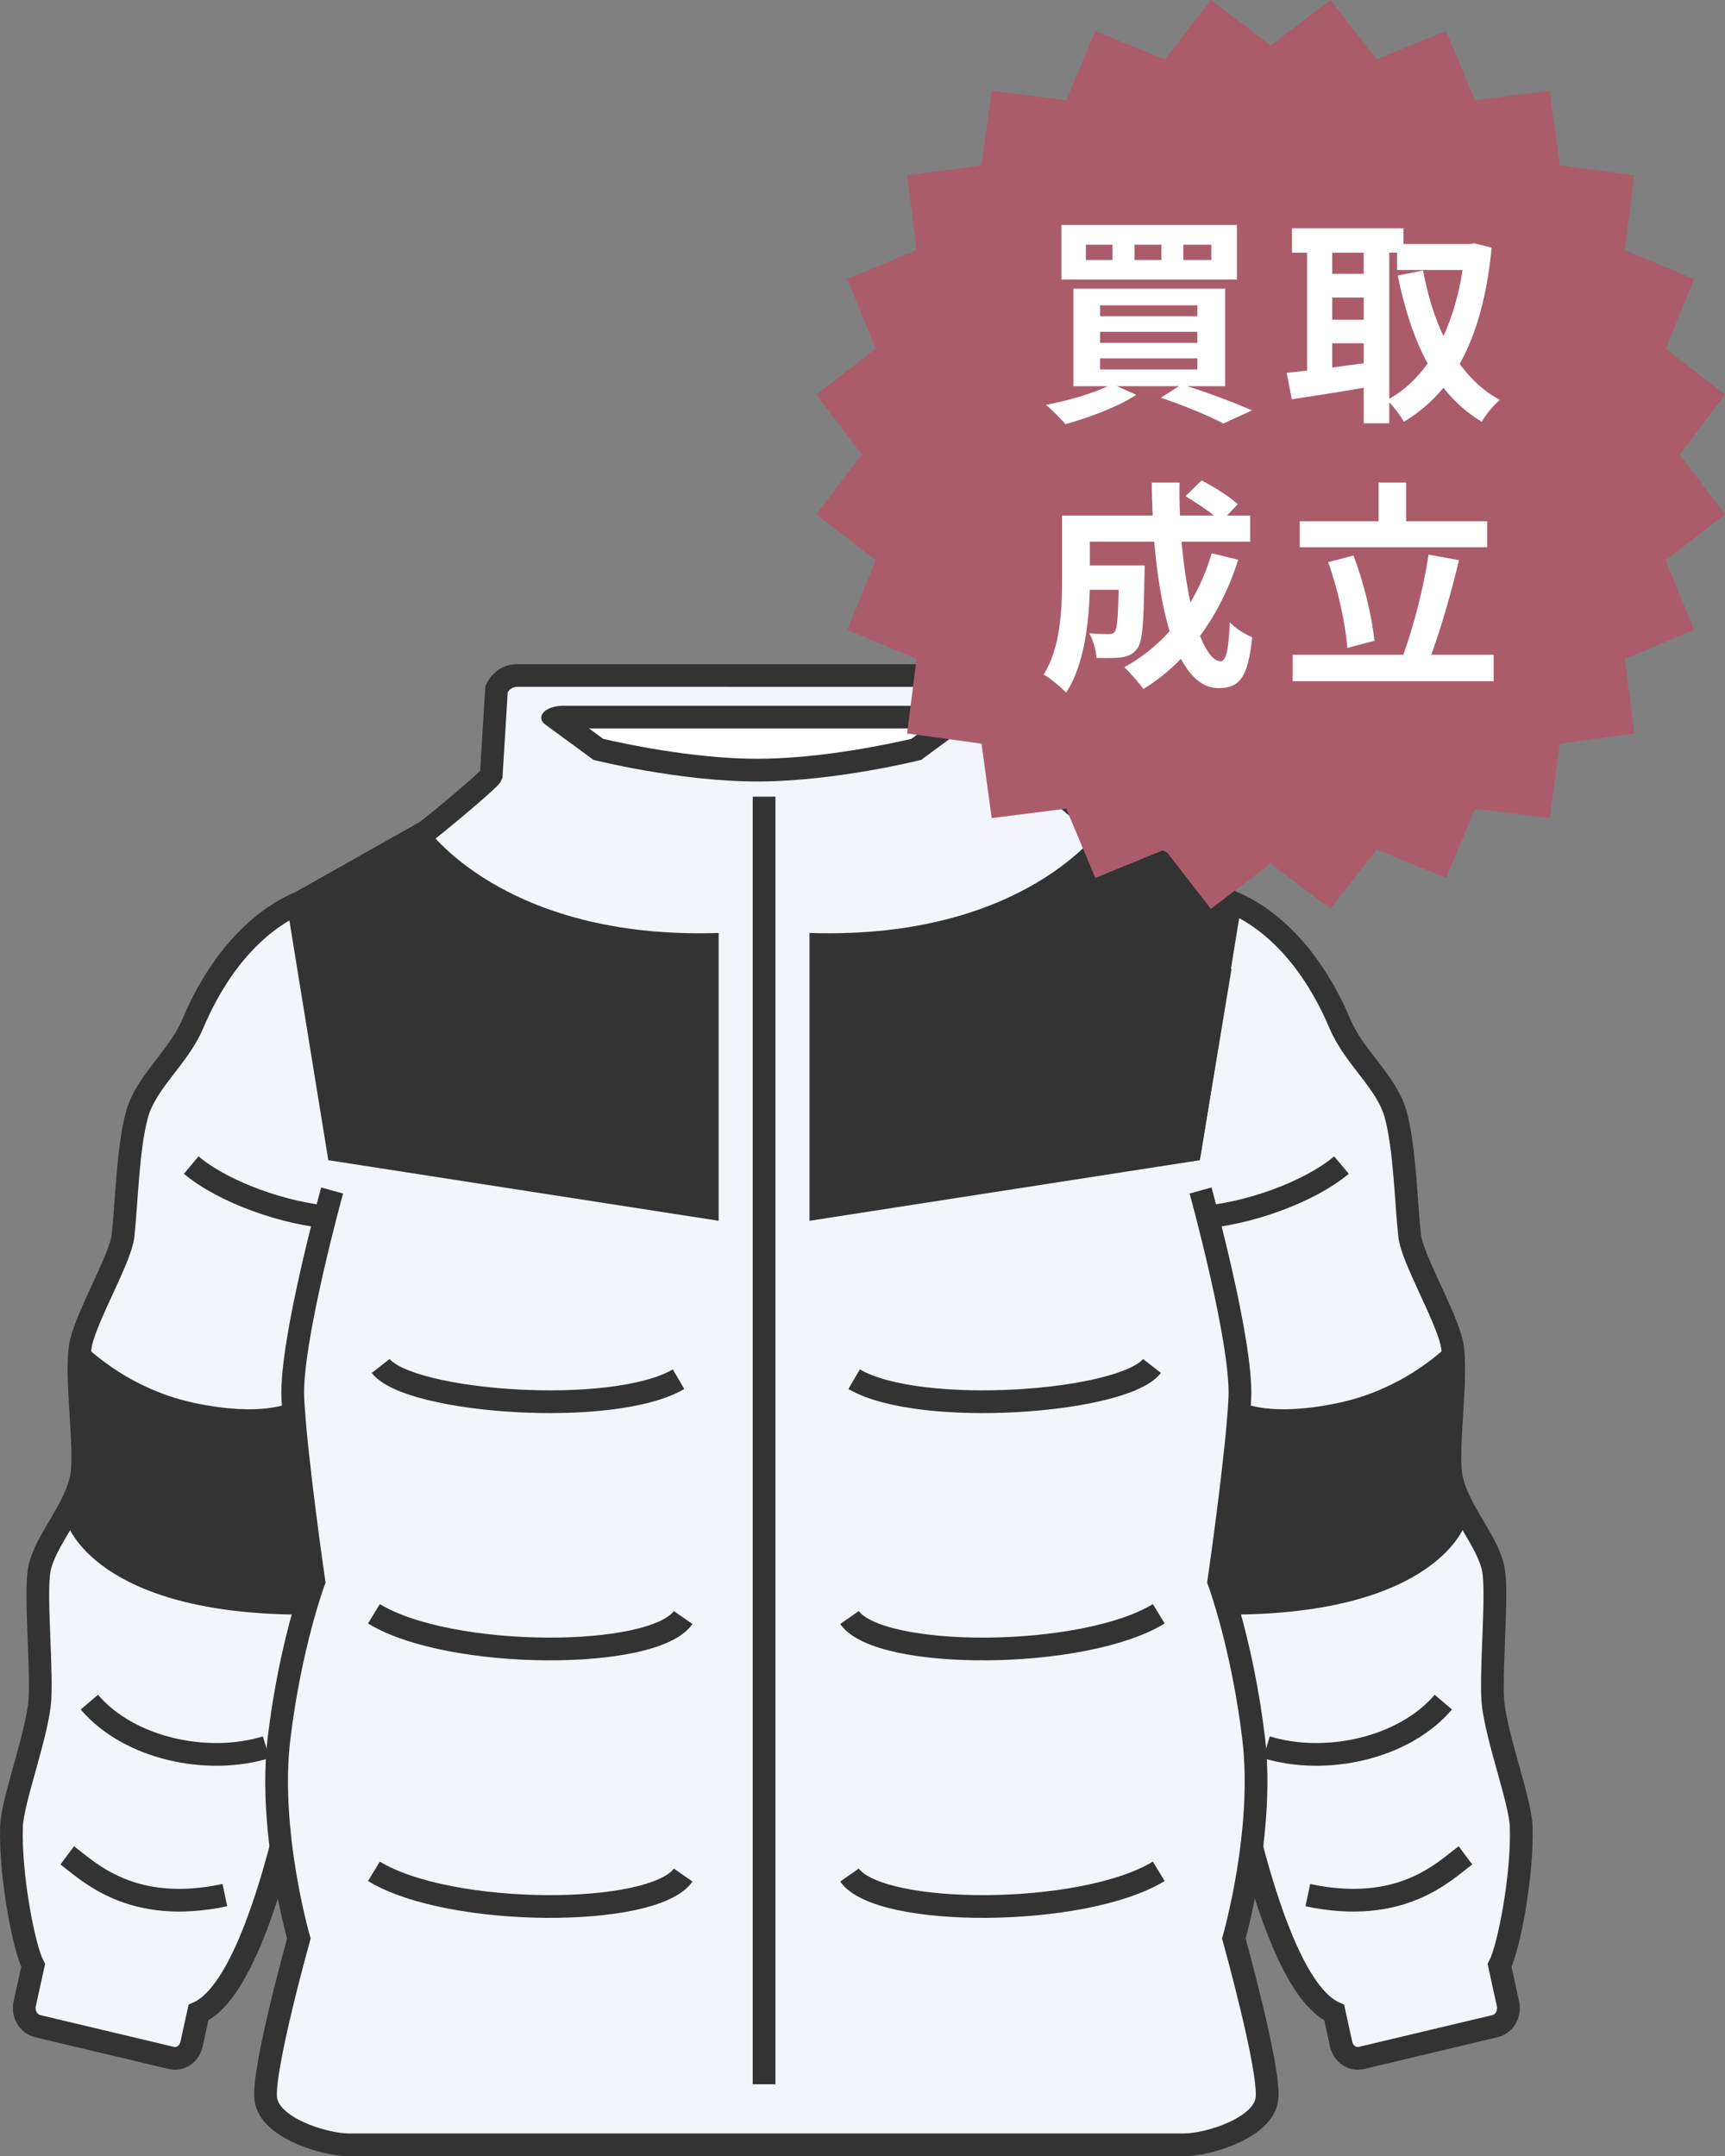 <?xml version="1.0" encoding="UTF-8"?><svg id="b" xmlns="http://www.w3.org/2000/svg" viewBox="0 0 113.901 142.342"><rect x="0" y="0" width="113.901" height="142.342" fill="#808080" stroke="none"/><g id="c"><path d="M79.273,103.592s3.091,26.667,8.826,29.275l.456,2.077c.143,.65,.738,1.055,1.338,.913l8.821-2.097c.617-.147,1.003-.815,.856-1.482l-.555-2.527c.602-1.154,1.53-5.895,1.429-9.158-.052-1.651-1.516-5.53-1.841-8-.24-1.823,.322-7.371,0-9-.374-1.89-2.283-3.797-2.761-6-.396-1.824,.473-6.946,0-9-.438-1.844-2.594-5.535-2.761-7-.239-2.081-.31-5.776-.92-8-.6-2.187-2.726-3.747-3.682-6-2.393-5.643-5.775-7.48-7.12-8.03l-8.254-4.654c-.283-.159-4.195-3.411-4.339-3.72l-1.268-5.693c-.256-.553-.778-.903-1.348-.903H34.133c-.57,0-1.092,.349-1.348,.903l-.348,5.693c-.143,.309-4.055,3.562-4.339,3.72l-8.254,4.654c-1.345,.55-4.727,2.387-7.12,8.03-.956,2.253-3.082,3.813-3.682,6-.61,2.224-.682,5.919-.92,8-.168,1.465-2.323,5.156-2.761,7-.473,2.054,.396,7.176,0,9-.478,2.203-2.387,4.11-2.761,6-.322,1.629,.24,7.177,0,9-.325,2.47-1.789,6.349-1.841,8-.102,3.264,.827,8.004,1.429,9.158l-.555,2.527c-.147,.667,.239,1.335,.856,1.482l8.821,2.097c.601,.143,1.196-.263,1.338-.913l.456-2.077c5.734-2.608,8.826-29.275,8.826-29.275" fill="#f2f5fa" stroke="#333" stroke-linecap="square" stroke-miterlimit="10" stroke-width="1.5"/><line x1="20.873" y1="63.8" x2="22.933" y2="76.208" fill="none" stroke="#333" stroke-miterlimit="10" stroke-width="1.5"/><path d="M5.9,112.368c2.601,3.056,7.767,4.18,11.677,2.979" fill="none" stroke="#333" stroke-miterlimit="10" stroke-width="1.5"/><path d="M4.439,122.484c1.427,1.066,4.235,3.934,10.408,2.625" fill="none" stroke="#333" stroke-miterlimit="10" stroke-width="1.5"/><path d="M7.735,102.366c2.501,2.36,7.279,3.419,10.816,2.718" fill="none" stroke="#333" stroke-miterlimit="10" stroke-width="1.5"/><path d="M5.36,88.592s.185,4.28,0,7c-.212,3.127-.92,5-.92,5,0,0,1.841,6,15.648,6,0-7-.92-12-.92-14,0,0-1.841,1-6.443,0s-7.364-4-7.364-4Z" fill="#333"/><path d="M12.626,76.914c2.166,1.82,6.289,3.262,9.336,3.453" fill="none" stroke="#333" stroke-miterlimit="10" stroke-width="1.5"/><path d="M79.273,78.592s2.761,10,2.594,13.683c-.168,3.683-1.391,12.123-1.391,12.123,0,0,1.559,4.194,2.299,10.343,.741,6.149-1.306,13.232-1.306,13.232,0,0,2.407,8.619,2.187,10.569-.219,1.951-3.917,3.049-5.448,3.049H22.994c-1.531,0-5.229-1.099-5.448-3.049s2.187-10.569,2.187-10.569c0,0-2.047-7.083-1.306-13.232,.741-6.149,2.299-10.343,2.299-10.343,0,0-1.224-8.439-1.391-12.123-.168-3.683,2.594-13.683,2.594-13.683" fill="#f2f5fa" stroke="#333" stroke-miterlimit="10" stroke-width="1.5"/><path d="M25.137,90.176c1.879,2.416,15.326,3.416,19.667,.873" fill="none" stroke="#333" stroke-miterlimit="10" stroke-width="1.5"/><path d="M24.69,106.537c5.016,3.055,18.463,3.055,20.418,.245" fill="none" stroke="#333" stroke-miterlimit="10" stroke-width="1.5"/><path d="M24.69,123.537c5.016,3.055,18.463,3.055,20.418,.245" fill="none" stroke="#333" stroke-miterlimit="10" stroke-width="1.5"/><path d="M18.917,59.592l9.205-5s5.063,7.462,19.33,7v19l-25.774-4-2.761-17Z" fill="#333"/><line x1="80.33" y1="63.8" x2="78.269" y2="76.208" fill="none" stroke="#333" stroke-miterlimit="10" stroke-width="2"/><g><path d="M76.065,90.176c-1.879,2.416-15.326,3.416-19.667,.873" fill="none" stroke="#333" stroke-miterlimit="10" stroke-width="1.5"/><path d="M76.512,106.537c-5.016,3.055-18.463,3.055-20.418,.245" fill="none" stroke="#333" stroke-miterlimit="10" stroke-width="1.5"/><path d="M76.512,123.537c-5.016,3.055-18.463,3.055-20.418,.245" fill="none" stroke="#333" stroke-miterlimit="10" stroke-width="1.5"/></g><path d="M95.303,112.368c-2.601,3.056-7.767,4.18-11.677,2.979" fill="none" stroke="#333" stroke-miterlimit="10" stroke-width="1.5"/><path d="M96.763,122.484c-1.427,1.066-4.235,3.934-10.408,2.625" fill="none" stroke="#333" stroke-miterlimit="10" stroke-width="1.5"/><path d="M93.468,102.366c-2.501,2.36-7.279,3.419-10.816,2.718" fill="none" stroke="#333" stroke-miterlimit="10" stroke-width="1.5"/><path d="M95.842,88.592s-.185,4.28,0,7c.212,3.127,.92,5,.92,5,0,0-1.841,6-15.648,6,0-7,.92-12,.92-14,0,0,1.841,1,6.443,0,4.602-1,7.364-4,7.364-4Z" fill="#333"/><path d="M88.577,76.914c-2.166,1.82-6.289,3.262-9.336,3.453" fill="none" stroke="#333" stroke-miterlimit="10" stroke-width="1.5"/><path d="M81.988,59.592l-9.205-5s-5.063,7.462-19.33,7c0,3.077,0,19,0,19l25.774-4,2.761-17Z" fill="#333"/><line x1="50.452" y1="52.592" x2="50.452" y2="137.592" fill="none" stroke="#333" stroke-miterlimit="10" stroke-width="1.5"/><g><path d="M50.004,50.842c-4.574,0-9.603-1.157-10.496-1.372l-2.811-2.062c.123-.038,.287-.066,.489-.066h25.634c.201,0,.365,.029,.488,.065l-2.81,2.063c-.895,.215-5.922,1.372-10.495,1.372Z" fill="#fff"/><path d="M61.11,48.092l-.932,.684c-1.176,.276-5.887,1.316-10.175,1.316s-8.999-1.04-10.175-1.316l-.931-.684h22.212m1.711-1.5h-25.634c-1.157,0-1.846,.699-1.205,1.221l3.203,2.35s5.645,1.428,10.819,1.428,10.819-1.428,10.819-1.428l3.203-2.35c.641-.522-.048-1.221-1.205-1.221h0Z" fill="#333"/></g><path id="d" d="M87.851,0l3.039,3.92,4.591-1.875,1.921,4.573,4.921-.623,.671,4.914,4.914,.671-.623,4.921,4.573,1.921-1.875,4.591,3.92,3.039-3,3.949,3,3.949-3.92,3.039,1.875,4.591-4.573,1.921,.623,4.921-4.914,.671-.671,4.914-4.921-.623-1.921,4.573-4.591-1.875-3.039,3.92-3.949-3-3.949,3-3.039-3.92-4.591,1.875-1.921-4.573-4.921,.623-.671-4.914-4.914-.671,.623-4.921-4.573-1.921,1.875-4.591-3.92-3.039,3-3.949-3-3.949,3.92-3.039-1.875-4.591,4.573-1.921-.623-4.921,4.914-.671,.671-4.914,4.921,.623,1.921-4.573,4.591,1.875,3.039-3.92,3.949,3,3.949-3Z" fill="#ab5c6b"/><g isolation="isolate"><path d="M78.4,25.494c1.555,.499,3.241,1.144,4.268,1.598l-1.892,.865c-.909-.484-2.522-1.159-4.12-1.701l1.188-.762h-4.092l1.276,.572c-1.231,.806-3.153,1.51-4.678,1.936-.294-.352-.924-.982-1.29-1.276,1.437-.264,3.035-.733,4.076-1.231h-2.258v-6.438h10.015v6.438h-2.493Zm3.271-7.039h-11.585v-3.607h11.585v3.607Zm-8.212-2.302h-1.76v1.012h1.76v-1.012Zm-.82,4.722h6.422v-.719h-6.422v.719Zm0,1.759h6.422v-.733h-6.422v.733Zm0,1.76h6.422v-.733h-6.422v.733Zm4.047-8.241h-1.774v1.012h1.774v-1.012Zm3.299,0h-1.848v1.012h1.848v-1.012Z" fill="#fff"/><path d="M98.493,16.344c-.309,3.197-1.013,5.719-2.112,7.684,.719,.982,1.599,1.804,2.654,2.375-.396,.323-.938,.983-1.202,1.437-.998-.601-1.818-1.349-2.522-2.243-.748,.909-1.613,1.642-2.61,2.243-.22-.381-.615-.923-.968-1.275v1.378h-1.687v-2.346c-1.686,.293-3.402,.557-4.751,.762l-.337-1.745c.396-.044,.851-.088,1.35-.147v-7.786h-.998v-1.613h7.361v1.042h4.385l.293-.044,1.145,.279Zm-10.529,.337v1.393h2.082v-1.393h-2.082Zm0,4.428h2.082v-1.466h-2.082v1.466Zm0,3.153c.675-.088,1.379-.191,2.082-.279v-1.32h-2.082v1.599Zm3.769,2.067c.968-.542,1.818-1.334,2.537-2.332-.895-1.627-1.525-3.592-1.979-5.807l1.672-.337c.293,1.569,.732,3.05,1.349,4.34,.571-1.261,1.012-2.727,1.261-4.37h-4.326v-1.144h-.513v9.648Z" fill="#fff"/></g><g isolation="isolate"><path d="M81.758,36.95c-.601,1.906-1.466,3.607-2.522,5.03,.426,1.056,.895,1.672,1.364,1.672,.353,0,.528-.733,.601-2.566,.396,.411,1.012,.792,1.481,.982-.278,2.713-.865,3.358-2.229,3.358-1.025,0-1.832-.733-2.478-1.936-.747,.777-1.569,1.437-2.478,1.995-.265-.381-.895-1.1-1.262-1.437,1.129-.616,2.141-1.423,2.992-2.376-.499-1.657-.822-3.709-1.013-5.909h-4.253v1.569h3.623s-.016,.455-.016,.66c-.043,3.079-.131,4.384-.469,4.81-.279,.381-.572,.513-1.012,.586-.381,.059-1.012,.059-1.687,.044-.029-.513-.22-1.188-.483-1.627,.527,.044,1.025,.059,1.261,.059,.205,0,.323-.029,.44-.176,.146-.205,.205-.909,.248-2.756h-1.906c-.059,2.141-.365,5-1.568,6.789-.309-.337-1.085-.982-1.48-1.188,1.113-1.76,1.217-4.312,1.217-6.218v-4.282h5.982c-.029-.718-.059-1.437-.059-2.17h1.833c-.015,.733,0,1.452,.029,2.17h2.243c-.542-.44-1.275-.909-1.877-1.276l1.057-1.041c.807,.411,1.877,1.085,2.39,1.569l-.704,.748h1.525v1.73h-4.531c.133,1.466,.338,2.845,.587,4.018,.571-.982,1.056-2.067,1.407-3.255l1.745,.425Z" fill="#fff"/><path d="M98.624,43.227v1.745h-13.27v-1.745h7.302c.66-1.774,1.364-4.502,1.672-6.613l2.009,.366c-.514,2.156-1.203,4.531-1.833,6.247h4.12Zm-.425-7.097h-12.376v-1.716h5.205v-2.551h1.818v2.551h5.353v1.716Zm-9.238,6.643c-.103-1.525-.616-3.871-1.261-5.66l1.672-.44c.689,1.804,1.231,4.076,1.378,5.631l-1.789,.469Z" fill="#fff"/></g></g></svg>